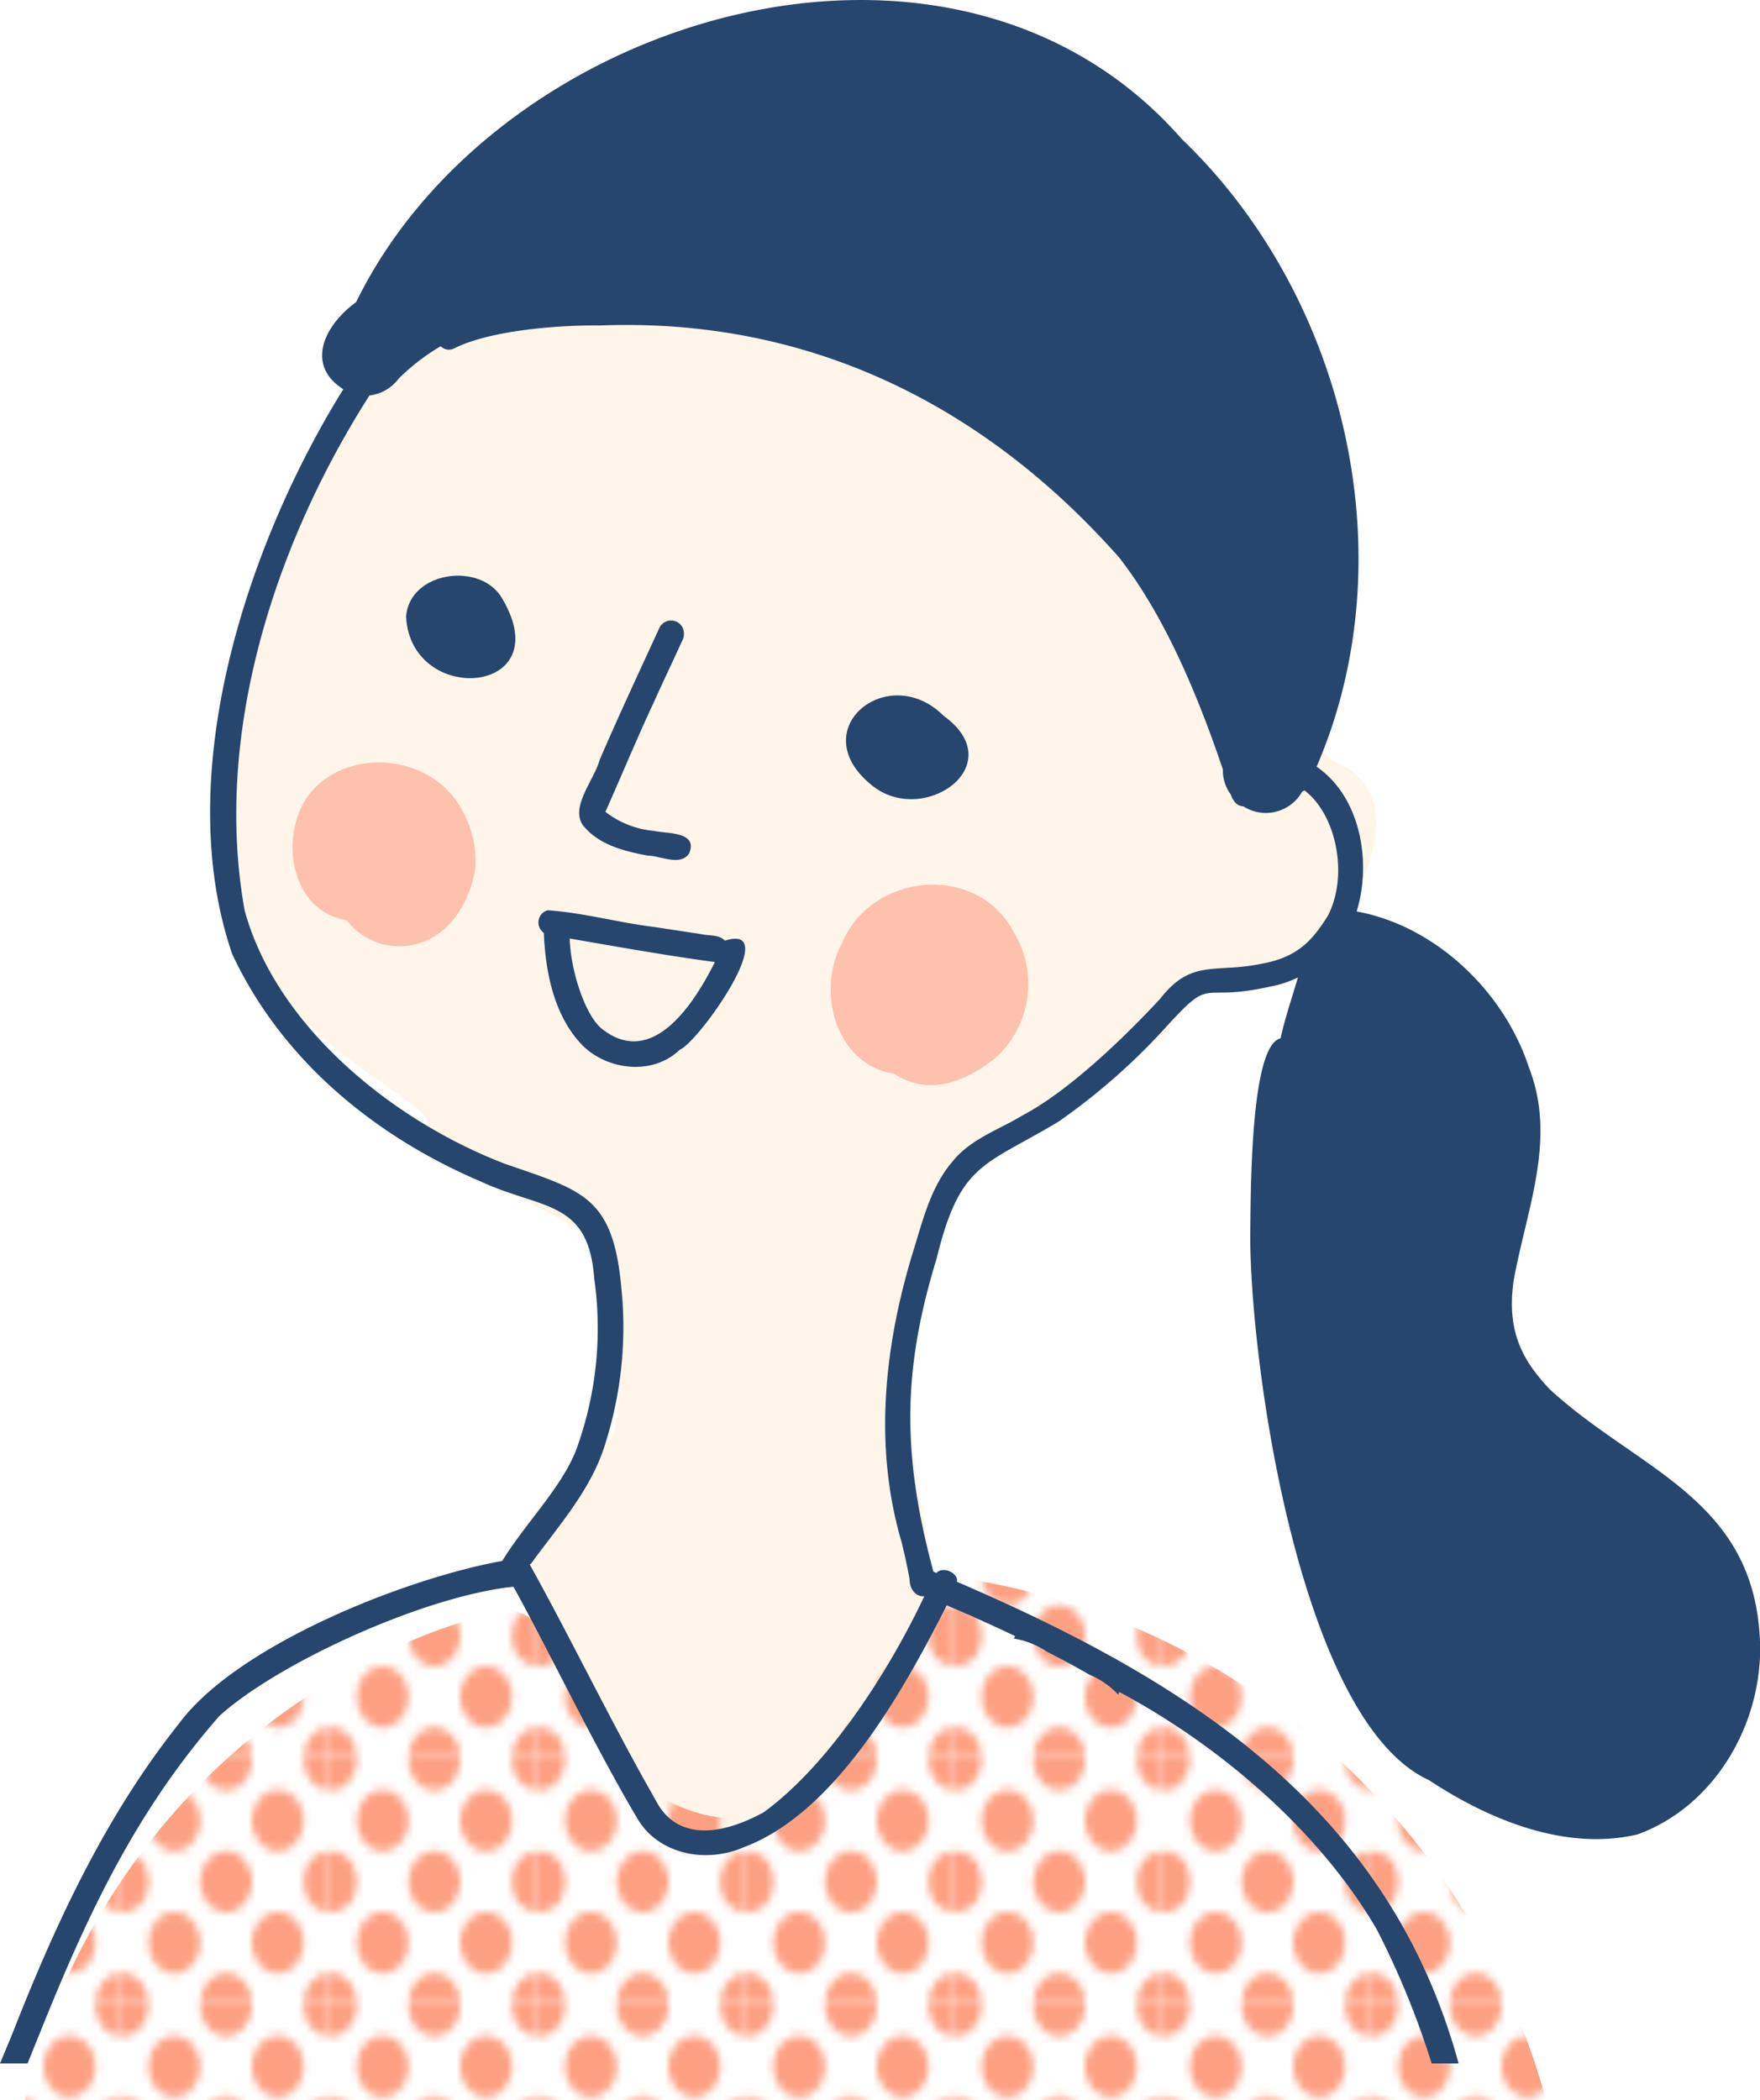 <svg xmlns="http://www.w3.org/2000/svg" xmlns:xlink="http://www.w3.org/1999/xlink" viewBox="0 0 149.49 178.29"><defs><style>.cls-1{fill:none;}.cls-2{fill:#fea183;}.cls-3{fill:#fff5e9;}.cls-4{fill:url(#Unnamed_Pattern_4);}.cls-5{fill:#fec1ae;}.cls-6{fill:#26466d;}</style><pattern id="Unnamed_Pattern_4" data-name="Unnamed Pattern 4" width="28.8" height="28.8" patternTransform="translate(-856.39 -748.44) scale(0.61 0.72)" patternUnits="userSpaceOnUse" viewBox="0 0 28.8 28.8"><rect class="cls-1" width="28.8" height="28.8"/><path class="cls-2" d="M28.8,32.4a3.6,3.6,0,1,0-3.6-3.6A3.6,3.6,0,0,0,28.8,32.4Z"/><path class="cls-2" d="M14.4,32.4a3.6,3.6,0,1,0-3.6-3.6A3.6,3.6,0,0,0,14.4,32.4Z"/><circle class="cls-2" cx="28.8" cy="14.4" r="3.6"/><path class="cls-2" d="M14.4,18a3.6,3.6,0,1,0-3.6-3.6A3.6,3.6,0,0,0,14.4,18Z"/><path class="cls-2" d="M7.2,25.2a3.6,3.6,0,1,0-3.6-3.6A3.6,3.6,0,0,0,7.2,25.2Z"/><path class="cls-2" d="M21.6,25.2A3.6,3.6,0,1,0,18,21.6,3.6,3.6,0,0,0,21.6,25.2Z"/><path class="cls-2" d="M7.2,10.8A3.6,3.6,0,1,0,3.6,7.2,3.6,3.6,0,0,0,7.2,10.8Z"/><path class="cls-2" d="M21.6,10.8A3.6,3.6,0,1,0,18,7.2,3.6,3.6,0,0,0,21.6,10.8Z"/><path class="cls-2" d="M0,32.4a3.6,3.6,0,0,0,0-7.2,3.6,3.6,0,0,0-3.6,3.6A3.6,3.6,0,0,0,0,32.4Z"/><circle class="cls-2" cy="14.4" r="3.6"/><path class="cls-2" d="M28.8,3.6A3.6,3.6,0,0,0,32.4,0a3.6,3.6,0,0,0-3.6-3.6A3.6,3.6,0,0,0,25.2,0,3.6,3.6,0,0,0,28.8,3.6Z"/><path class="cls-2" d="M14.4,3.6A3.6,3.6,0,0,0,18,0a3.6,3.6,0,0,0-3.6-3.6A3.6,3.6,0,0,0,10.8,0,3.6,3.6,0,0,0,14.4,3.6Z"/><path class="cls-2" d="M0,3.6A3.6,3.6,0,0,0,3.6,0,3.6,3.6,0,0,0,0-3.6,3.6,3.6,0,0,0-3.6,0,3.6,3.6,0,0,0,0,3.6Z"/></pattern></defs><g id="レイヤー_2" data-name="レイヤー 2"><g id="レイヤー_1-2" data-name="レイヤー 1"><path class="cls-3" d="M58.64,21.27S30.82,25.69,29.16,33.05s-14.8,34.69-9.09,45.79S36.62,93.3,36.45,95.7s9.7,7,12.73,8.6,4.57,18.06,2.27,18.16-7.67,8.44-7.67,8.44l2,4.75s6,18.91,15,19.67S79,139.1,79,139.1l.81-3.4S76.54,121.9,77.05,114s7.36-18,8.53-18.67S99,89.57,100.17,86s11.5-4.14,13.46-7.19,6.22-11.2,0-14S91,20.25,58.64,21.27Z"/><path class="cls-4" d="M131.31,178.29a61.1,61.1,0,0,0-48.42-44.1,2.85,2.85,0,0,0-3.12,1.51,3.21,3.21,0,0,0-2.18,3.11c0,.18,0,.37,0,.56-4.87,3.21-5.7,9.12-10.12,13.06-4.13,3.68-10.27,1.59-13.89-1.71s-5.88-8.2-8-12.62c-.6-1.24-2.28-1.53-3.45-1.22-20,5.2-35.3,21.71-40,41.41Z"/><path class="cls-5" d="M26.2,67.54c-2.48,3.4-1.59,9.59,3,10.55l.27.07a5.59,5.59,0,0,0,5.28,2.12c3.24-.46,5.13-3.51,5.62-6.53A8.87,8.87,0,0,0,38.76,68C35.93,63.94,29.21,63.55,26.2,67.54Z"/><path class="cls-5" d="M86.09,79.13c-3.08-5.86-12-5.06-14.53.87-2,3.58-1,9.09,3,10.79a6,6,0,0,0,1.37.37,5.76,5.76,0,0,0,1.07.57c2.67,1.1,5.39-.19,7.51-1.87A8.44,8.44,0,0,0,86.09,79.13Z"/><path class="cls-6" d="M2.34,175.21l1.19-2.94c4-9.94,8.07-18.52,15.08-26.54,4.84-4.43,17.3-10.19,25-11,3.09,5.59,6.9,13.58,10.56,19.74,1.84,3.06,5.92,3.74,9,2.38,7.84-2.93,13.61-13.37,17.24-20.54,2,.84,3.91,1.71,5.81,2.61l-.11.21a7.08,7.08,0,0,1,2.82,1.12c1.25.63,2.45,1.28,3.59,1.94A7.29,7.29,0,0,1,95,143.91c0-.08,0-.16.08-.24,8.58,4.59,17,11.81,21.86,20.16a71.62,71.62,0,0,1,4.66,11.38h2.29c-5.89-21.52-22.68-32.33-42.61-40.9.13-.77-1.2-1.35-1.74-.75l-.26-.11c-2.7-10-2.61-17.18.27-26.57,2-8.18,4-7.83,10.34-11.63a53.74,53.74,0,0,0,9-7.88c4.27-4.71,2.71-2.19,9-3.6a9.12,9.12,0,0,0,2.35-.77c-.5,1.72-1.12,3.52-1.47,5.17-2.67.57-2.52,14-2.58,16.7,0,11.13,4.28,41.31,15.18,46.28,5,3.31,11.56,6.07,17.72,4.61,6.61-2.4,10.65-9.49,10.4-16.36-.46-12.17-10.33-14.52-17.83-21.41-2.29-2.4-3.72-4.91-3.1-9.21,1.06-6,3.69-12,1.32-18.09-2.09-6.46-7.91-12.06-14.65-13.3,1.28-4.14.37-9.7-3.4-12.29,7.72-17.86,2.42-40-11.44-53.28C81-10.33,42.24,1.15,30.25,25.65c-2.75,2-4.31,5.36-1.09,7.4C21,46.17,14.5,65.81,19.72,81c4.2,9,12.12,15.5,21.13,19.33,5.22,2.4,9.13,1.54,9.62,8.21a30,30,0,0,1-1.33,14c-1.09,3.45-4.45,6.67-6.48,10-8.12,1.45-22.54,7.12-27.48,13.84C8.88,154.3,4.65,163.49,1,172.81l-1,2.4Zm42.78-42.46c2.36-3.25,5.19-6.37,6.33-10.29a32.67,32.67,0,0,0,1.32-13.17c-.72-7.76-3.32-8.19-9.93-10.49-9.6-3.69-19.39-11.73-22.06-21.49-2.7-15,2.59-31.19,10.6-43.73a3.61,3.61,0,0,0,2.48-1.43,18,18,0,0,1,3.57-2.75,1,1,0,0,0,1.13.19c3.18-1.61,9.29-2,12.32-1.95,17.89-.72,32.79,6.83,44.18,19.7,3.89,5,6.67,11.68,8.81,18a3.38,3.38,0,0,0,.67,2.12c.16.48.5,1,1.06,1a3.53,3.53,0,0,0,5-1.24.93.93,0,0,0,.19-.11c2.68,2,3.79,7.16,2,10.64-1.25,2-2.52,3.53-5.59,4.07-3.94.85-6-.46-8.67,3-3.19,3.44-7.87,7.9-11.72,9.91-2,1.21-4.4,2-5.92,3.91-1.8,2.11-2.48,4.86-3.28,7.46-2.5,8.09-3.45,16.72-1,24.95.23,1,.47,2,.65,3.07,0,.74.46,1.47,1.25,1.42-3.28,6.92-8.37,14.52-13.67,18.36-4.19,2.26-7.42,2-9-.78C52,146.42,48.7,139.52,45,132.85Z"/><path class="cls-6" d="M55,72.65c1.1,0,2.77.94,3.53-.18.8-1.88-1.88-1.67-3-1.92a7.85,7.85,0,0,1-4.11-1.62c.91-2,2.82-6.56,4.11-9.29.77-1.72,1.59-3.42,2.37-5.14A1.32,1.32,0,0,0,58,53.33a1.1,1.1,0,0,0-2,0c-1.71,3.72-3.45,7.44-5.07,11.2-.43,1.64-2.49,3.94-1.44,5.51C50.79,71.72,53,72.27,55,72.65Z"/><path class="cls-6" d="M42.69,50.88c-1.76-3.22-7.88-2.42-8.2,1.46C34.86,60,47.48,59.06,42.69,50.88Z"/><path class="cls-6" d="M73.92,66.57C78.29,70.36,86,65,80.15,60.78,75.46,56.1,68.29,61.88,73.92,66.57Z"/><path class="cls-6" d="M57.74,89.13c1.6-.63,8.8-10.82,3.83-9.26-.5-.54-1.34-.39-2-.55l-4-.61c-3-.36-6-1.21-9.06-1.42a1.08,1.08,0,0,0-.32,1.92c.14,3.39.89,7.16,3.37,9.64C51.75,90.92,55.5,91.3,57.74,89.13ZM51.18,87.4c-1.5-1.14-2.73-5.08-2.79-7.71,4.1.71,8.2,1.44,12.33,2C59.26,84.6,55.65,90.87,51.18,87.4Z"/></g></g></svg>